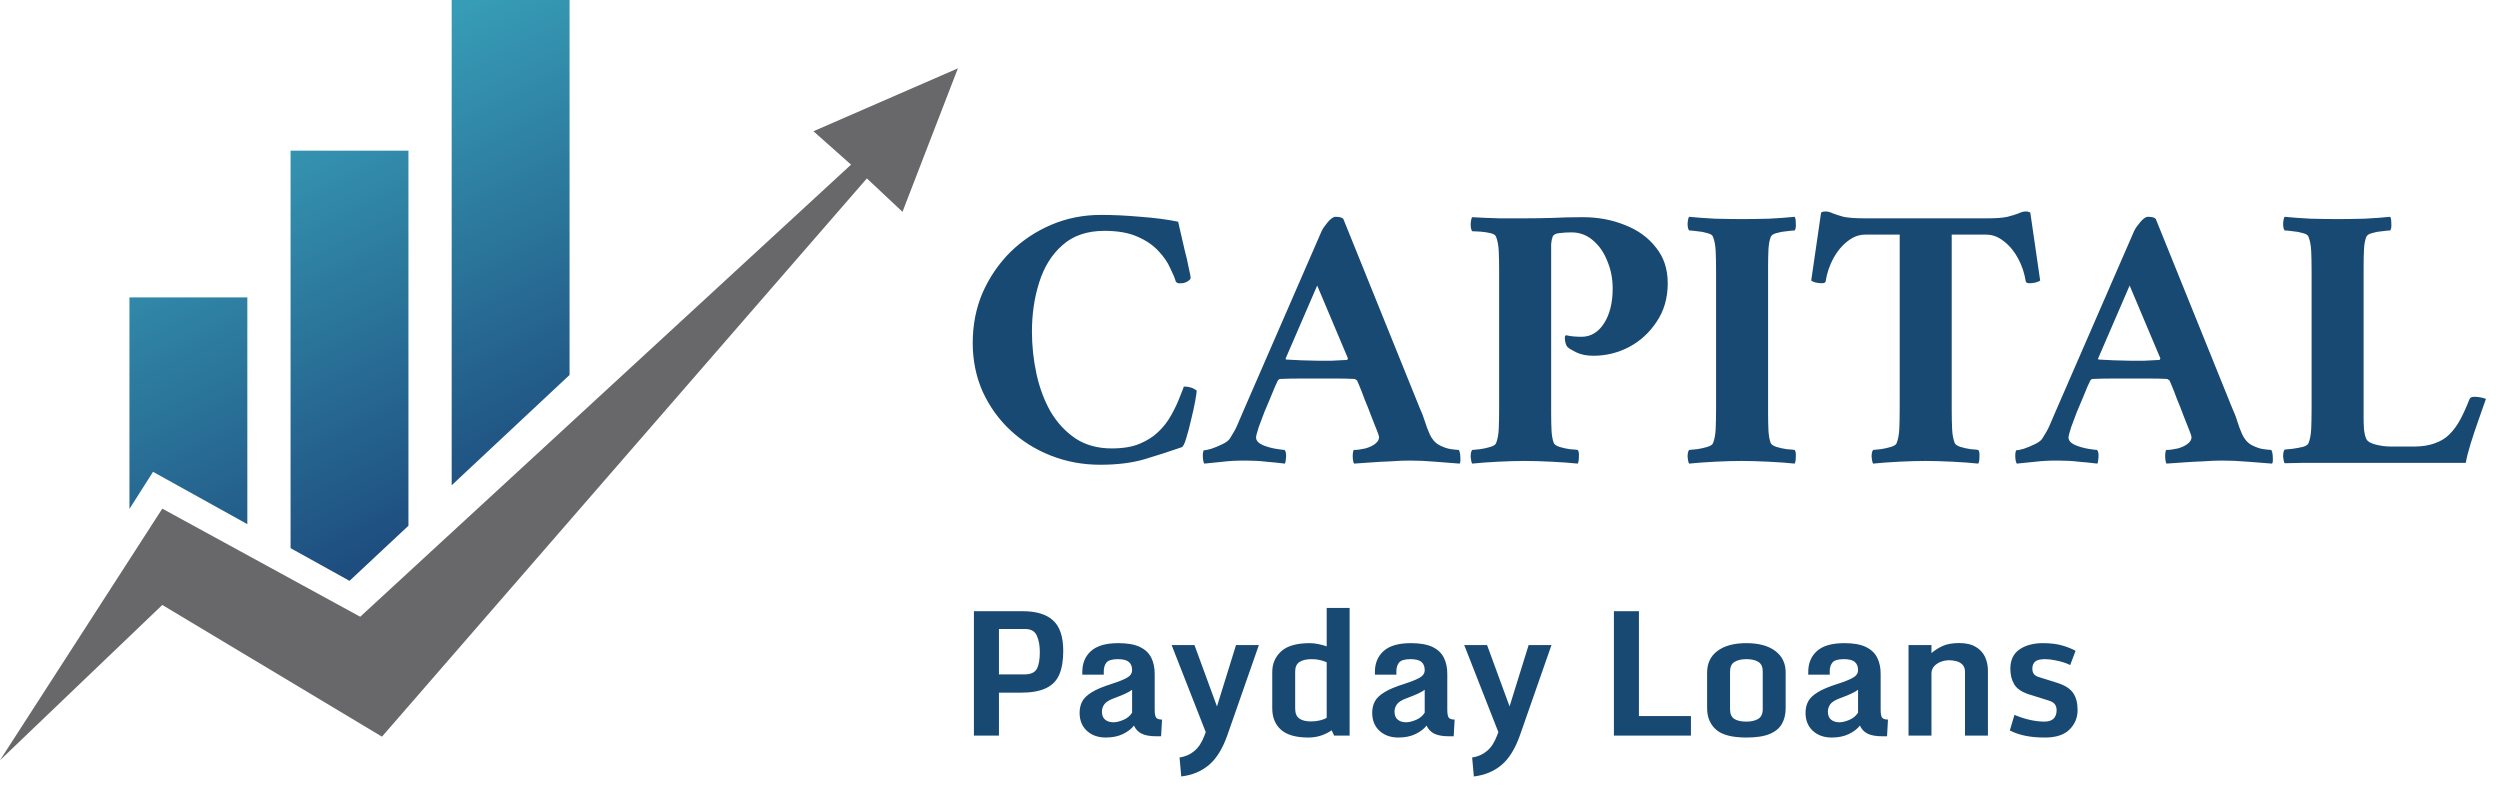 <?xml version="1.0" encoding="UTF-8"?> <svg xmlns="http://www.w3.org/2000/svg" width="171" height="54" viewBox="0 0 171 54" fill="none"><path d="M11.101 34.791L0 52L11.101 41.379L26.127 50.387L59.294 12.203L61.73 14.489L65.521 4.674L55.639 8.977L58.211 11.262L24.638 42.185L11.101 34.791Z" fill="#68686A"></path><path fill-rule="evenodd" clip-rule="evenodd" d="M30.895 0H38.958V25.646L30.895 33.191V0ZM27.938 35.958L23.906 39.73L19.875 37.493V10.306H27.938V35.958ZM8.854 34.812L10.467 32.272L16.918 35.852V20.34H8.854V34.812Z" fill="url(#paint0_linear_188_1242)"></path><path d="M75.312 14.699C76.144 14.699 77.044 14.742 78.013 14.829C78.983 14.898 79.84 15.011 80.585 15.166C80.602 15.236 80.654 15.461 80.74 15.842C80.827 16.205 80.922 16.621 81.026 17.088C81.147 17.538 81.243 17.954 81.312 18.335C81.398 18.699 81.442 18.924 81.442 19.01C81.442 19.079 81.373 19.157 81.234 19.244C81.096 19.331 80.948 19.374 80.793 19.374C80.723 19.374 80.654 19.374 80.585 19.374C80.533 19.357 80.481 19.322 80.429 19.27C80.36 19.027 80.23 18.716 80.039 18.335C79.866 17.937 79.598 17.547 79.234 17.166C78.871 16.768 78.386 16.439 77.78 16.179C77.191 15.919 76.447 15.79 75.546 15.79C74.351 15.79 73.39 16.119 72.663 16.777C71.936 17.417 71.408 18.266 71.079 19.322C70.75 20.361 70.585 21.478 70.585 22.672C70.585 23.659 70.689 24.629 70.897 25.581C71.105 26.534 71.425 27.391 71.858 28.152C72.308 28.914 72.88 29.529 73.572 29.997C74.265 30.447 75.087 30.672 76.04 30.672C76.801 30.672 77.433 30.568 77.936 30.36C78.438 30.152 78.853 29.893 79.182 29.581C79.546 29.252 79.858 28.854 80.117 28.386C80.377 27.919 80.576 27.494 80.715 27.114C80.87 26.733 80.957 26.508 80.974 26.438C81.338 26.438 81.632 26.534 81.857 26.724C81.857 26.793 81.823 27.027 81.754 27.425C81.684 27.806 81.589 28.239 81.468 28.724C81.364 29.191 81.251 29.616 81.13 29.997C81.026 30.36 80.922 30.559 80.819 30.594C80.022 30.871 79.191 31.139 78.325 31.399C77.459 31.659 76.438 31.789 75.26 31.789C74.066 31.789 72.94 31.581 71.884 31.165C70.828 30.75 69.901 30.17 69.105 29.425C68.308 28.68 67.677 27.797 67.209 26.776C66.759 25.754 66.534 24.646 66.534 23.451C66.534 22.222 66.759 21.079 67.209 20.023C67.677 18.967 68.308 18.041 69.105 17.244C69.919 16.448 70.854 15.824 71.91 15.374C72.966 14.924 74.1 14.699 75.312 14.699ZM85.005 28.204L90.407 15.79C90.494 15.617 90.633 15.417 90.823 15.192C91.031 14.95 91.204 14.829 91.343 14.829C91.637 14.829 91.819 14.881 91.888 14.985L97.082 27.841C97.255 28.222 97.385 28.559 97.472 28.854C97.558 29.131 97.662 29.408 97.784 29.685C97.939 30.031 98.156 30.282 98.433 30.438C98.727 30.594 99.004 30.689 99.264 30.724C99.541 30.758 99.714 30.776 99.784 30.776C99.853 30.897 99.887 31.07 99.887 31.295C99.905 31.52 99.887 31.659 99.835 31.711C99.333 31.676 98.779 31.633 98.173 31.581C97.567 31.529 96.987 31.503 96.433 31.503C96.052 31.503 95.619 31.52 95.134 31.555C94.65 31.572 94.182 31.598 93.732 31.633C93.299 31.667 92.927 31.693 92.615 31.711C92.581 31.659 92.555 31.564 92.537 31.425C92.52 31.269 92.52 31.122 92.537 30.983C92.555 30.845 92.581 30.776 92.615 30.776C92.84 30.776 93.1 30.741 93.394 30.672C93.706 30.585 93.948 30.464 94.121 30.308C94.26 30.187 94.329 30.048 94.329 29.893C94.329 29.841 94.277 29.685 94.174 29.425C94.07 29.148 93.94 28.819 93.784 28.438C93.645 28.057 93.498 27.685 93.342 27.321C93.204 26.94 93.083 26.629 92.979 26.386C92.875 26.144 92.823 26.023 92.823 26.023C92.823 26.023 92.797 26.005 92.745 25.971C92.71 25.936 92.676 25.919 92.641 25.919C92.278 25.901 91.922 25.893 91.576 25.893C91.247 25.893 90.944 25.893 90.667 25.893C90.581 25.893 90.494 25.893 90.407 25.893C90.338 25.893 90.269 25.893 90.2 25.893C89.68 25.893 89.221 25.893 88.823 25.893C88.442 25.893 88.027 25.901 87.576 25.919C87.507 25.919 87.447 25.962 87.395 26.049C87.395 26.049 87.334 26.179 87.213 26.438C87.109 26.698 86.988 26.992 86.849 27.321C86.711 27.65 86.59 27.936 86.486 28.178C86.365 28.49 86.235 28.836 86.096 29.217C85.975 29.598 85.914 29.832 85.914 29.919C85.914 30.126 86.061 30.299 86.356 30.438C86.65 30.559 86.953 30.646 87.265 30.698C87.594 30.75 87.793 30.776 87.862 30.776C87.949 30.862 87.983 31.027 87.966 31.269C87.949 31.512 87.923 31.659 87.888 31.711C87.455 31.659 87.031 31.615 86.615 31.581C86.2 31.529 85.715 31.503 85.161 31.503C84.572 31.503 84.07 31.529 83.655 31.581C83.257 31.615 82.832 31.659 82.382 31.711C82.33 31.659 82.296 31.529 82.278 31.321C82.261 31.113 82.278 30.94 82.33 30.802C82.434 30.802 82.607 30.767 82.85 30.698C83.109 30.611 83.36 30.507 83.603 30.386C83.862 30.265 84.036 30.135 84.122 29.997C84.347 29.65 84.512 29.356 84.616 29.113C84.72 28.854 84.849 28.551 85.005 28.204ZM90.096 19.53L87.94 24.516C87.94 24.516 87.94 24.534 87.94 24.568C87.957 24.586 87.975 24.594 87.992 24.594C88.252 24.612 88.598 24.629 89.031 24.646C89.464 24.663 89.819 24.672 90.096 24.672C90.494 24.672 90.832 24.672 91.109 24.672C91.403 24.655 91.741 24.637 92.122 24.62C92.156 24.62 92.174 24.603 92.174 24.568C92.191 24.534 92.2 24.516 92.2 24.516L90.096 19.53ZM114.073 19.374C114.073 20.378 113.822 21.253 113.32 21.997C112.835 22.742 112.203 23.322 111.424 23.737C110.662 24.135 109.848 24.334 108.982 24.334C108.532 24.334 108.143 24.257 107.814 24.101C107.502 23.945 107.303 23.824 107.216 23.737C107.164 23.685 107.121 23.599 107.086 23.477C107.052 23.339 107.034 23.218 107.034 23.114C107.034 22.993 107.069 22.932 107.138 22.932C107.277 22.967 107.433 22.993 107.606 23.01C107.796 23.027 107.987 23.036 108.177 23.036C108.8 23.036 109.311 22.733 109.71 22.127C110.108 21.504 110.307 20.707 110.307 19.737C110.307 19.062 110.186 18.439 109.943 17.867C109.718 17.279 109.389 16.803 108.956 16.439C108.541 16.075 108.047 15.894 107.476 15.894C107.199 15.894 106.93 15.911 106.671 15.945C106.428 15.963 106.273 16.041 106.203 16.179C106.151 16.318 106.117 16.491 106.099 16.699C106.099 16.907 106.099 17.149 106.099 17.426C106.099 17.478 106.099 17.53 106.099 17.582C106.099 17.634 106.099 17.686 106.099 17.738V27.919C106.099 27.971 106.099 28.031 106.099 28.101C106.099 28.152 106.099 28.204 106.099 28.256C106.099 28.706 106.108 29.105 106.125 29.451C106.143 29.797 106.195 30.083 106.281 30.308C106.333 30.412 106.463 30.499 106.671 30.568C106.896 30.637 107.13 30.689 107.372 30.724C107.632 30.741 107.814 30.758 107.917 30.776C107.987 30.862 108.013 31.018 107.995 31.243C107.995 31.468 107.969 31.624 107.917 31.711C107.433 31.659 106.835 31.615 106.125 31.581C105.433 31.546 104.818 31.529 104.281 31.529C103.745 31.529 103.139 31.546 102.463 31.581C101.788 31.615 101.199 31.659 100.697 31.711C100.645 31.624 100.611 31.468 100.593 31.243C100.593 31.018 100.628 30.862 100.697 30.776C100.818 30.758 101 30.741 101.243 30.724C101.485 30.689 101.719 30.637 101.944 30.568C102.169 30.499 102.299 30.412 102.333 30.308C102.437 30.048 102.498 29.719 102.515 29.321C102.533 28.923 102.541 28.456 102.541 27.919V18.595C102.541 18.041 102.533 17.573 102.515 17.192C102.498 16.794 102.437 16.465 102.333 16.205C102.299 16.084 102.169 15.997 101.944 15.945C101.719 15.894 101.485 15.859 101.243 15.842C101 15.824 100.818 15.816 100.697 15.816C100.628 15.729 100.593 15.565 100.593 15.322C100.611 15.08 100.645 14.924 100.697 14.855C101.269 14.889 101.883 14.915 102.541 14.933C103.199 14.933 103.797 14.933 104.333 14.933C104.87 14.933 105.467 14.924 106.125 14.907C106.801 14.872 107.511 14.855 108.255 14.855C109.311 14.855 110.281 15.037 111.164 15.4C112.047 15.746 112.748 16.257 113.268 16.932C113.804 17.59 114.073 18.404 114.073 19.374ZM119.171 14.985C119.708 14.985 120.314 14.976 120.989 14.959C121.682 14.924 122.27 14.881 122.755 14.829C122.807 14.898 122.833 15.054 122.833 15.296C122.85 15.521 122.824 15.677 122.755 15.764C122.651 15.764 122.469 15.781 122.21 15.816C121.967 15.833 121.733 15.876 121.508 15.945C121.301 15.997 121.171 16.084 121.119 16.205C121.032 16.43 120.98 16.716 120.963 17.062C120.946 17.409 120.937 17.807 120.937 18.257C120.937 18.309 120.937 18.37 120.937 18.439C120.937 18.491 120.937 18.543 120.937 18.595V27.919C120.937 27.971 120.937 28.031 120.937 28.101C120.937 28.152 120.937 28.204 120.937 28.256C120.937 28.706 120.946 29.105 120.963 29.451C120.98 29.797 121.032 30.083 121.119 30.308C121.171 30.412 121.301 30.499 121.508 30.568C121.733 30.637 121.967 30.689 122.21 30.724C122.469 30.741 122.651 30.758 122.755 30.776C122.824 30.862 122.85 31.018 122.833 31.243C122.833 31.468 122.807 31.624 122.755 31.711C122.27 31.659 121.673 31.615 120.963 31.581C120.27 31.546 119.656 31.529 119.119 31.529C118.582 31.529 117.976 31.546 117.301 31.581C116.626 31.615 116.037 31.659 115.535 31.711C115.483 31.624 115.448 31.468 115.431 31.243C115.431 31.018 115.466 30.862 115.535 30.776C115.656 30.758 115.838 30.741 116.08 30.724C116.323 30.689 116.556 30.637 116.781 30.568C117.007 30.499 117.136 30.412 117.171 30.308C117.275 30.048 117.336 29.719 117.353 29.321C117.37 28.923 117.379 28.456 117.379 27.919V18.595C117.379 18.041 117.37 17.573 117.353 17.192C117.336 16.794 117.275 16.465 117.171 16.205C117.136 16.084 117.007 15.997 116.781 15.945C116.556 15.876 116.323 15.833 116.08 15.816C115.838 15.781 115.656 15.764 115.535 15.764C115.466 15.677 115.431 15.521 115.431 15.296C115.448 15.054 115.483 14.898 115.535 14.829C116.037 14.881 116.634 14.924 117.327 14.959C118.019 14.976 118.634 14.985 119.171 14.985ZM135.938 14.933C136.544 14.933 137.003 14.898 137.315 14.829C137.644 14.742 137.895 14.664 138.068 14.595C138.241 14.508 138.406 14.465 138.561 14.465C138.665 14.465 138.726 14.474 138.743 14.491C138.778 14.491 138.821 14.508 138.873 14.543L139.548 19.192C139.514 19.227 139.41 19.27 139.237 19.322C139.081 19.357 138.942 19.374 138.821 19.374C138.665 19.374 138.579 19.331 138.561 19.244C138.475 18.69 138.302 18.171 138.042 17.686C137.782 17.201 137.462 16.811 137.081 16.517C136.7 16.205 136.293 16.049 135.86 16.049H133.497V27.919C133.497 28.456 133.505 28.923 133.523 29.321C133.54 29.719 133.601 30.048 133.705 30.308C133.757 30.412 133.886 30.499 134.094 30.568C134.319 30.637 134.553 30.689 134.795 30.724C135.038 30.741 135.211 30.758 135.315 30.776C135.384 30.862 135.41 31.018 135.393 31.243C135.393 31.468 135.367 31.624 135.315 31.711C134.83 31.659 134.241 31.615 133.549 31.581C132.856 31.546 132.241 31.529 131.705 31.529C131.168 31.529 130.562 31.546 129.887 31.581C129.211 31.615 128.623 31.659 128.121 31.711C128.069 31.624 128.034 31.468 128.017 31.243C128.017 31.018 128.051 30.862 128.121 30.776C128.242 30.758 128.415 30.741 128.64 30.724C128.882 30.689 129.116 30.637 129.341 30.568C129.566 30.499 129.696 30.412 129.731 30.308C129.835 30.048 129.895 29.719 129.913 29.321C129.93 28.923 129.939 28.456 129.939 27.919V16.049H127.575C127.142 16.049 126.735 16.205 126.354 16.517C125.974 16.811 125.653 17.201 125.393 17.686C125.134 18.171 124.961 18.69 124.874 19.244C124.857 19.331 124.77 19.374 124.614 19.374C124.493 19.374 124.346 19.357 124.173 19.322C124.017 19.27 123.922 19.227 123.887 19.192L124.562 14.543C124.614 14.508 124.649 14.491 124.666 14.491C124.701 14.474 124.77 14.465 124.874 14.465C125.03 14.465 125.194 14.508 125.368 14.595C125.541 14.664 125.783 14.742 126.095 14.829C126.424 14.898 126.891 14.933 127.497 14.933H135.938ZM140.577 28.204L145.979 15.79C146.065 15.617 146.204 15.417 146.394 15.192C146.602 14.95 146.775 14.829 146.914 14.829C147.208 14.829 147.39 14.881 147.459 14.985L152.654 27.841C152.827 28.222 152.957 28.559 153.043 28.854C153.13 29.131 153.234 29.408 153.355 29.685C153.511 30.031 153.727 30.282 154.004 30.438C154.299 30.594 154.576 30.689 154.835 30.724C155.112 30.758 155.286 30.776 155.355 30.776C155.424 30.897 155.459 31.07 155.459 31.295C155.476 31.52 155.459 31.659 155.407 31.711C154.905 31.676 154.351 31.633 153.745 31.581C153.139 31.529 152.559 31.503 152.004 31.503C151.624 31.503 151.191 31.52 150.706 31.555C150.221 31.572 149.754 31.598 149.303 31.633C148.87 31.667 148.498 31.693 148.187 31.711C148.152 31.659 148.126 31.564 148.109 31.425C148.091 31.269 148.091 31.122 148.109 30.983C148.126 30.845 148.152 30.776 148.187 30.776C148.412 30.776 148.671 30.741 148.966 30.672C149.277 30.585 149.52 30.464 149.693 30.308C149.831 30.187 149.901 30.048 149.901 29.893C149.901 29.841 149.849 29.685 149.745 29.425C149.641 29.148 149.511 28.819 149.355 28.438C149.217 28.057 149.07 27.685 148.914 27.321C148.775 26.94 148.654 26.629 148.55 26.386C148.446 26.144 148.394 26.023 148.394 26.023C148.394 26.023 148.368 26.005 148.316 25.971C148.282 25.936 148.247 25.919 148.213 25.919C147.849 25.901 147.494 25.893 147.148 25.893C146.819 25.893 146.516 25.893 146.239 25.893C146.152 25.893 146.065 25.893 145.979 25.893C145.91 25.893 145.84 25.893 145.771 25.893C145.252 25.893 144.793 25.893 144.395 25.893C144.014 25.893 143.598 25.901 143.148 25.919C143.079 25.919 143.018 25.962 142.966 26.049C142.966 26.049 142.906 26.179 142.784 26.438C142.68 26.698 142.559 26.992 142.421 27.321C142.282 27.65 142.161 27.936 142.057 28.178C141.936 28.49 141.806 28.836 141.668 29.217C141.546 29.598 141.486 29.832 141.486 29.919C141.486 30.126 141.633 30.299 141.927 30.438C142.222 30.559 142.525 30.646 142.836 30.698C143.165 30.75 143.364 30.776 143.434 30.776C143.52 30.862 143.555 31.027 143.538 31.269C143.52 31.512 143.494 31.659 143.46 31.711C143.027 31.659 142.603 31.615 142.187 31.581C141.771 31.529 141.287 31.503 140.733 31.503C140.144 31.503 139.642 31.529 139.226 31.581C138.828 31.615 138.404 31.659 137.953 31.711C137.902 31.659 137.867 31.529 137.85 31.321C137.832 31.113 137.85 30.94 137.902 30.802C138.005 30.802 138.179 30.767 138.421 30.698C138.681 30.611 138.932 30.507 139.174 30.386C139.434 30.265 139.607 30.135 139.694 29.997C139.919 29.65 140.083 29.356 140.187 29.113C140.291 28.854 140.421 28.551 140.577 28.204ZM145.667 19.53L143.512 24.516C143.512 24.516 143.512 24.534 143.512 24.568C143.529 24.586 143.546 24.594 143.563 24.594C143.823 24.612 144.17 24.629 144.602 24.646C145.035 24.663 145.39 24.672 145.667 24.672C146.065 24.672 146.403 24.672 146.68 24.672C146.975 24.655 147.312 24.637 147.693 24.62C147.728 24.62 147.745 24.603 147.745 24.568C147.762 24.534 147.771 24.516 147.771 24.516L145.667 19.53ZM161.671 28.023C161.671 28.023 161.671 28.04 161.671 28.075C161.671 28.161 161.671 28.334 161.671 28.594C161.671 28.836 161.679 29.096 161.697 29.373C161.731 29.65 161.783 29.867 161.853 30.022C161.939 30.196 162.156 30.326 162.502 30.412C162.848 30.499 163.186 30.542 163.515 30.542H165.177C165.662 30.542 166.103 30.473 166.502 30.334C166.917 30.196 167.263 29.988 167.541 29.711C167.818 29.434 168.06 29.105 168.268 28.724C168.476 28.343 168.692 27.867 168.917 27.295C168.952 27.192 169.064 27.14 169.255 27.14C169.393 27.14 169.549 27.157 169.722 27.192C169.895 27.226 169.999 27.261 170.034 27.295C169.878 27.745 169.705 28.239 169.514 28.776C169.324 29.312 169.151 29.832 168.995 30.334C168.839 30.836 168.727 31.278 168.657 31.659H159.905C159.004 31.659 158.216 31.659 157.541 31.659C156.866 31.676 156.442 31.685 156.269 31.685C156.217 31.598 156.182 31.442 156.165 31.217C156.165 30.992 156.199 30.836 156.269 30.75C156.39 30.732 156.572 30.715 156.814 30.698C157.056 30.663 157.29 30.62 157.515 30.568C157.74 30.499 157.87 30.412 157.905 30.308C158.009 30.048 158.069 29.719 158.087 29.321C158.104 28.923 158.113 28.456 158.113 27.919V18.595C158.113 18.041 158.104 17.573 158.087 17.192C158.069 16.794 158.009 16.465 157.905 16.205C157.87 16.084 157.74 15.997 157.515 15.945C157.29 15.876 157.056 15.833 156.814 15.816C156.572 15.781 156.39 15.764 156.269 15.764C156.199 15.677 156.165 15.521 156.165 15.296C156.182 15.054 156.217 14.898 156.269 14.829C156.771 14.881 157.368 14.924 158.061 14.959C158.753 14.976 159.368 14.985 159.905 14.985C160.441 14.985 161.047 14.976 161.723 14.959C162.415 14.924 163.004 14.881 163.489 14.829C163.541 14.898 163.567 15.054 163.567 15.296C163.584 15.521 163.558 15.677 163.489 15.764C163.385 15.764 163.203 15.781 162.943 15.816C162.701 15.833 162.467 15.876 162.242 15.945C162.034 15.997 161.905 16.084 161.853 16.205C161.766 16.43 161.714 16.716 161.697 17.062C161.679 17.409 161.671 17.807 161.671 18.257C161.671 18.309 161.671 18.37 161.671 18.439C161.671 18.491 161.671 18.543 161.671 18.595V28.023Z" fill="#184972"></path><path d="M66.616 41.806H69.954C70.888 41.806 71.583 42.02 72.04 42.446C72.498 42.869 72.726 43.561 72.726 44.521C72.726 45.178 72.636 45.718 72.455 46.141C72.275 46.56 71.969 46.871 71.539 47.075C71.112 47.279 70.528 47.38 69.787 47.38H68.328V50.315H66.616V41.806ZM70.057 46.13C70.492 46.13 70.778 46.005 70.916 45.755C71.055 45.501 71.124 45.119 71.124 44.608C71.124 44.162 71.057 43.787 70.922 43.484C70.788 43.176 70.519 43.023 70.115 43.023H68.328V46.13H70.057ZM75.637 50.447C75.107 50.447 74.675 50.294 74.34 49.986C74.01 49.679 73.845 49.269 73.845 48.758C73.845 48.466 73.904 48.207 74.023 47.98C74.142 47.753 74.36 47.544 74.675 47.352C74.99 47.156 75.441 46.965 76.029 46.781C76.51 46.627 76.863 46.485 77.09 46.355C77.321 46.224 77.436 46.051 77.436 45.836C77.436 45.586 77.361 45.4 77.211 45.276C77.065 45.15 76.815 45.086 76.462 45.086C76.07 45.086 75.81 45.163 75.683 45.317C75.561 45.471 75.499 45.667 75.499 45.905V46.147H74.029V45.962C74.029 45.363 74.229 44.885 74.629 44.527C75.028 44.17 75.651 43.991 76.496 43.991C77.115 43.991 77.605 44.078 77.966 44.25C78.328 44.423 78.587 44.667 78.744 44.983C78.902 45.294 78.981 45.663 78.981 46.089V48.539C78.981 48.82 79.015 49.004 79.085 49.093C79.157 49.177 79.29 49.219 79.482 49.219L79.419 50.361H79.09C78.66 50.361 78.326 50.301 78.087 50.182C77.849 50.063 77.674 49.878 77.563 49.629C77.397 49.848 77.148 50.04 76.813 50.205C76.483 50.367 76.091 50.447 75.637 50.447ZM76.162 49.404C76.354 49.404 76.579 49.35 76.836 49.242C77.094 49.135 77.294 48.97 77.436 48.747V47.179C77.332 47.263 77.167 47.358 76.94 47.461C76.713 47.561 76.469 47.659 76.208 47.755C75.866 47.882 75.641 48.022 75.534 48.176C75.426 48.33 75.372 48.495 75.372 48.672C75.372 48.922 75.445 49.106 75.591 49.225C75.737 49.344 75.927 49.404 76.162 49.404ZM80.797 53.11L80.681 51.813C81.069 51.756 81.404 51.61 81.684 51.375C81.969 51.145 82.199 50.797 82.376 50.332L82.474 50.078L80.139 44.124H81.702L83.241 48.32L84.543 44.124H86.106L83.967 50.245C83.633 51.202 83.206 51.896 82.687 52.326C82.172 52.761 81.542 53.022 80.797 53.11ZM87.022 48.447V45.974C87.022 45.401 87.224 44.929 87.627 44.556C88.035 44.179 88.69 43.991 89.593 43.991C89.77 43.991 89.96 44.012 90.164 44.054C90.371 44.093 90.565 44.145 90.746 44.21V41.581H92.314V50.315H91.253L91.086 49.952C90.886 50.094 90.648 50.213 90.371 50.309C90.098 50.401 89.802 50.447 89.484 50.447C88.646 50.447 88.025 50.27 87.622 49.917C87.222 49.559 87.022 49.069 87.022 48.447ZM90.746 49.098V45.3C90.642 45.25 90.5 45.202 90.319 45.156C90.143 45.109 89.945 45.086 89.726 45.086C89.368 45.086 89.09 45.15 88.89 45.276C88.69 45.403 88.59 45.624 88.59 45.939V48.47C88.59 48.785 88.682 49.01 88.867 49.144C89.055 49.279 89.322 49.346 89.668 49.346C89.883 49.346 90.087 49.323 90.279 49.277C90.471 49.231 90.627 49.171 90.746 49.098ZM95.651 50.447C95.121 50.447 94.689 50.294 94.355 49.986C94.024 49.679 93.859 49.269 93.859 48.758C93.859 48.466 93.918 48.207 94.037 47.98C94.157 47.753 94.374 47.544 94.689 47.352C95.004 47.156 95.456 46.965 96.043 46.781C96.524 46.627 96.877 46.485 97.104 46.355C97.335 46.224 97.45 46.051 97.45 45.836C97.45 45.586 97.375 45.4 97.225 45.276C97.079 45.15 96.829 45.086 96.476 45.086C96.084 45.086 95.824 45.163 95.698 45.317C95.575 45.471 95.513 45.667 95.513 45.905V46.147H94.043V45.962C94.043 45.363 94.243 44.885 94.643 44.527C95.042 44.17 95.665 43.991 96.51 43.991C97.129 43.991 97.619 44.078 97.98 44.25C98.342 44.423 98.601 44.667 98.758 44.983C98.916 45.294 98.995 45.663 98.995 46.089V48.539C98.995 48.82 99.029 49.004 99.099 49.093C99.172 49.177 99.304 49.219 99.496 49.219L99.433 50.361H99.104C98.674 50.361 98.34 50.301 98.101 50.182C97.863 50.063 97.688 49.878 97.577 49.629C97.412 49.848 97.162 50.04 96.827 50.205C96.497 50.367 96.105 50.447 95.651 50.447ZM96.176 49.404C96.368 49.404 96.593 49.35 96.85 49.242C97.108 49.135 97.308 48.97 97.45 48.747V47.179C97.346 47.263 97.181 47.358 96.954 47.461C96.728 47.561 96.484 47.659 96.222 47.755C95.88 47.882 95.655 48.022 95.548 48.176C95.44 48.33 95.386 48.495 95.386 48.672C95.386 48.922 95.459 49.106 95.605 49.225C95.751 49.344 95.942 49.404 96.176 49.404ZM100.811 53.11L100.695 51.813C101.084 51.756 101.418 51.61 101.698 51.375C101.983 51.145 102.213 50.797 102.39 50.332L102.488 50.078L100.154 44.124H101.716L103.255 48.32L104.558 44.124H106.12L103.981 50.245C103.647 51.202 103.22 51.896 102.701 52.326C102.186 52.761 101.556 53.022 100.811 53.11ZM110.391 41.806H112.103V48.977H115.66V50.315H110.391V41.806ZM119.453 50.447C118.477 50.447 117.785 50.267 117.378 49.905C116.97 49.544 116.767 49.056 116.767 48.441V46.003C116.767 45.373 117.001 44.881 117.47 44.527C117.943 44.17 118.604 43.991 119.453 43.991C120.298 43.991 120.957 44.17 121.43 44.527C121.903 44.881 122.139 45.373 122.139 46.003V48.441C122.139 48.849 122.055 49.204 121.885 49.508C121.716 49.807 121.436 50.04 121.044 50.205C120.656 50.367 120.125 50.447 119.453 50.447ZM119.453 49.358C119.787 49.358 120.056 49.296 120.26 49.173C120.467 49.046 120.571 48.825 120.571 48.51V45.934C120.571 45.618 120.473 45.4 120.277 45.276C120.081 45.15 119.806 45.086 119.453 45.086C119.115 45.086 118.844 45.15 118.64 45.276C118.436 45.4 118.335 45.618 118.335 45.934V48.51C118.335 48.825 118.431 49.046 118.623 49.173C118.815 49.296 119.092 49.358 119.453 49.358ZM125.292 50.447C124.762 50.447 124.33 50.294 123.995 49.986C123.665 49.679 123.499 49.269 123.499 48.758C123.499 48.466 123.559 48.207 123.678 47.98C123.797 47.753 124.014 47.544 124.33 47.352C124.645 47.156 125.096 46.965 125.684 46.781C126.165 46.627 126.518 46.485 126.745 46.355C126.975 46.224 127.091 46.051 127.091 45.836C127.091 45.586 127.016 45.4 126.866 45.276C126.72 45.15 126.47 45.086 126.117 45.086C125.725 45.086 125.465 45.163 125.338 45.317C125.215 45.471 125.154 45.667 125.154 45.905V46.147H123.684V45.962C123.684 45.363 123.884 44.885 124.283 44.527C124.683 44.17 125.306 43.991 126.151 43.991C126.77 43.991 127.26 44.078 127.621 44.25C127.982 44.423 128.242 44.667 128.399 44.983C128.557 45.294 128.636 45.663 128.636 46.089V48.539C128.636 48.82 128.67 49.004 128.739 49.093C128.812 49.177 128.945 49.219 129.137 49.219L129.074 50.361H128.745C128.315 50.361 127.98 50.301 127.742 50.182C127.504 50.063 127.329 49.878 127.218 49.629C127.052 49.848 126.802 50.04 126.468 50.205C126.138 50.367 125.746 50.447 125.292 50.447ZM125.817 49.404C126.009 49.404 126.234 49.35 126.491 49.242C126.749 49.135 126.949 48.97 127.091 48.747V47.179C126.987 47.263 126.822 47.358 126.595 47.461C126.368 47.561 126.124 47.659 125.863 47.755C125.521 47.882 125.296 48.022 125.188 48.176C125.081 48.33 125.027 48.495 125.027 48.672C125.027 48.922 125.1 49.106 125.246 49.225C125.392 49.344 125.582 49.404 125.817 49.404ZM130.544 44.124H132.112V44.671C132.35 44.468 132.613 44.302 132.901 44.175C133.189 44.049 133.558 43.985 134.008 43.985C134.473 43.985 134.85 44.072 135.138 44.245C135.426 44.414 135.637 44.641 135.772 44.925C135.906 45.209 135.974 45.526 135.974 45.876V50.315H134.406V45.962C134.406 45.743 134.348 45.576 134.233 45.461C134.121 45.346 133.981 45.267 133.812 45.225C133.647 45.182 133.482 45.161 133.316 45.161C133.128 45.161 132.942 45.196 132.757 45.265C132.573 45.334 132.419 45.436 132.296 45.571C132.173 45.705 132.112 45.874 132.112 46.078V50.315H130.544V44.124ZM137.472 49.963L137.789 48.897C138.12 49.039 138.466 49.152 138.827 49.237C139.192 49.317 139.527 49.358 139.83 49.358C140.114 49.358 140.326 49.291 140.464 49.156C140.603 49.018 140.672 48.829 140.672 48.591C140.672 48.41 140.631 48.27 140.551 48.17C140.474 48.066 140.339 47.984 140.147 47.922L138.787 47.496C138.299 47.342 137.962 47.115 137.778 46.816C137.597 46.516 137.507 46.158 137.507 45.743C137.507 45.152 137.715 44.712 138.13 44.423C138.548 44.135 139.083 43.991 139.732 43.991C140.262 43.991 140.712 44.047 141.081 44.158C141.45 44.27 141.746 44.389 141.969 44.516L141.6 45.49C141.481 45.425 141.323 45.361 141.127 45.3C140.931 45.238 140.722 45.188 140.499 45.15C140.28 45.107 140.072 45.086 139.876 45.086C139.546 45.086 139.319 45.144 139.196 45.259C139.073 45.374 139.012 45.534 139.012 45.738C139.012 45.868 139.042 45.984 139.104 46.084C139.165 46.18 139.275 46.253 139.432 46.303L140.712 46.706C141.235 46.871 141.598 47.102 141.802 47.398C142.005 47.694 142.107 48.084 142.107 48.568C142.107 49.091 141.923 49.535 141.554 49.9C141.185 50.265 140.629 50.447 139.888 50.447C139.365 50.447 138.912 50.407 138.527 50.326C138.147 50.249 137.795 50.128 137.472 49.963Z" fill="#184972"></path><defs><linearGradient id="paint0_linear_188_1242" x1="17.993" y1="7.322" x2="32.717" y2="36.914" gradientUnits="userSpaceOnUse"><stop stop-color="#379CB6"></stop><stop offset="1" stop-color="#1C487B"></stop></linearGradient></defs></svg> 